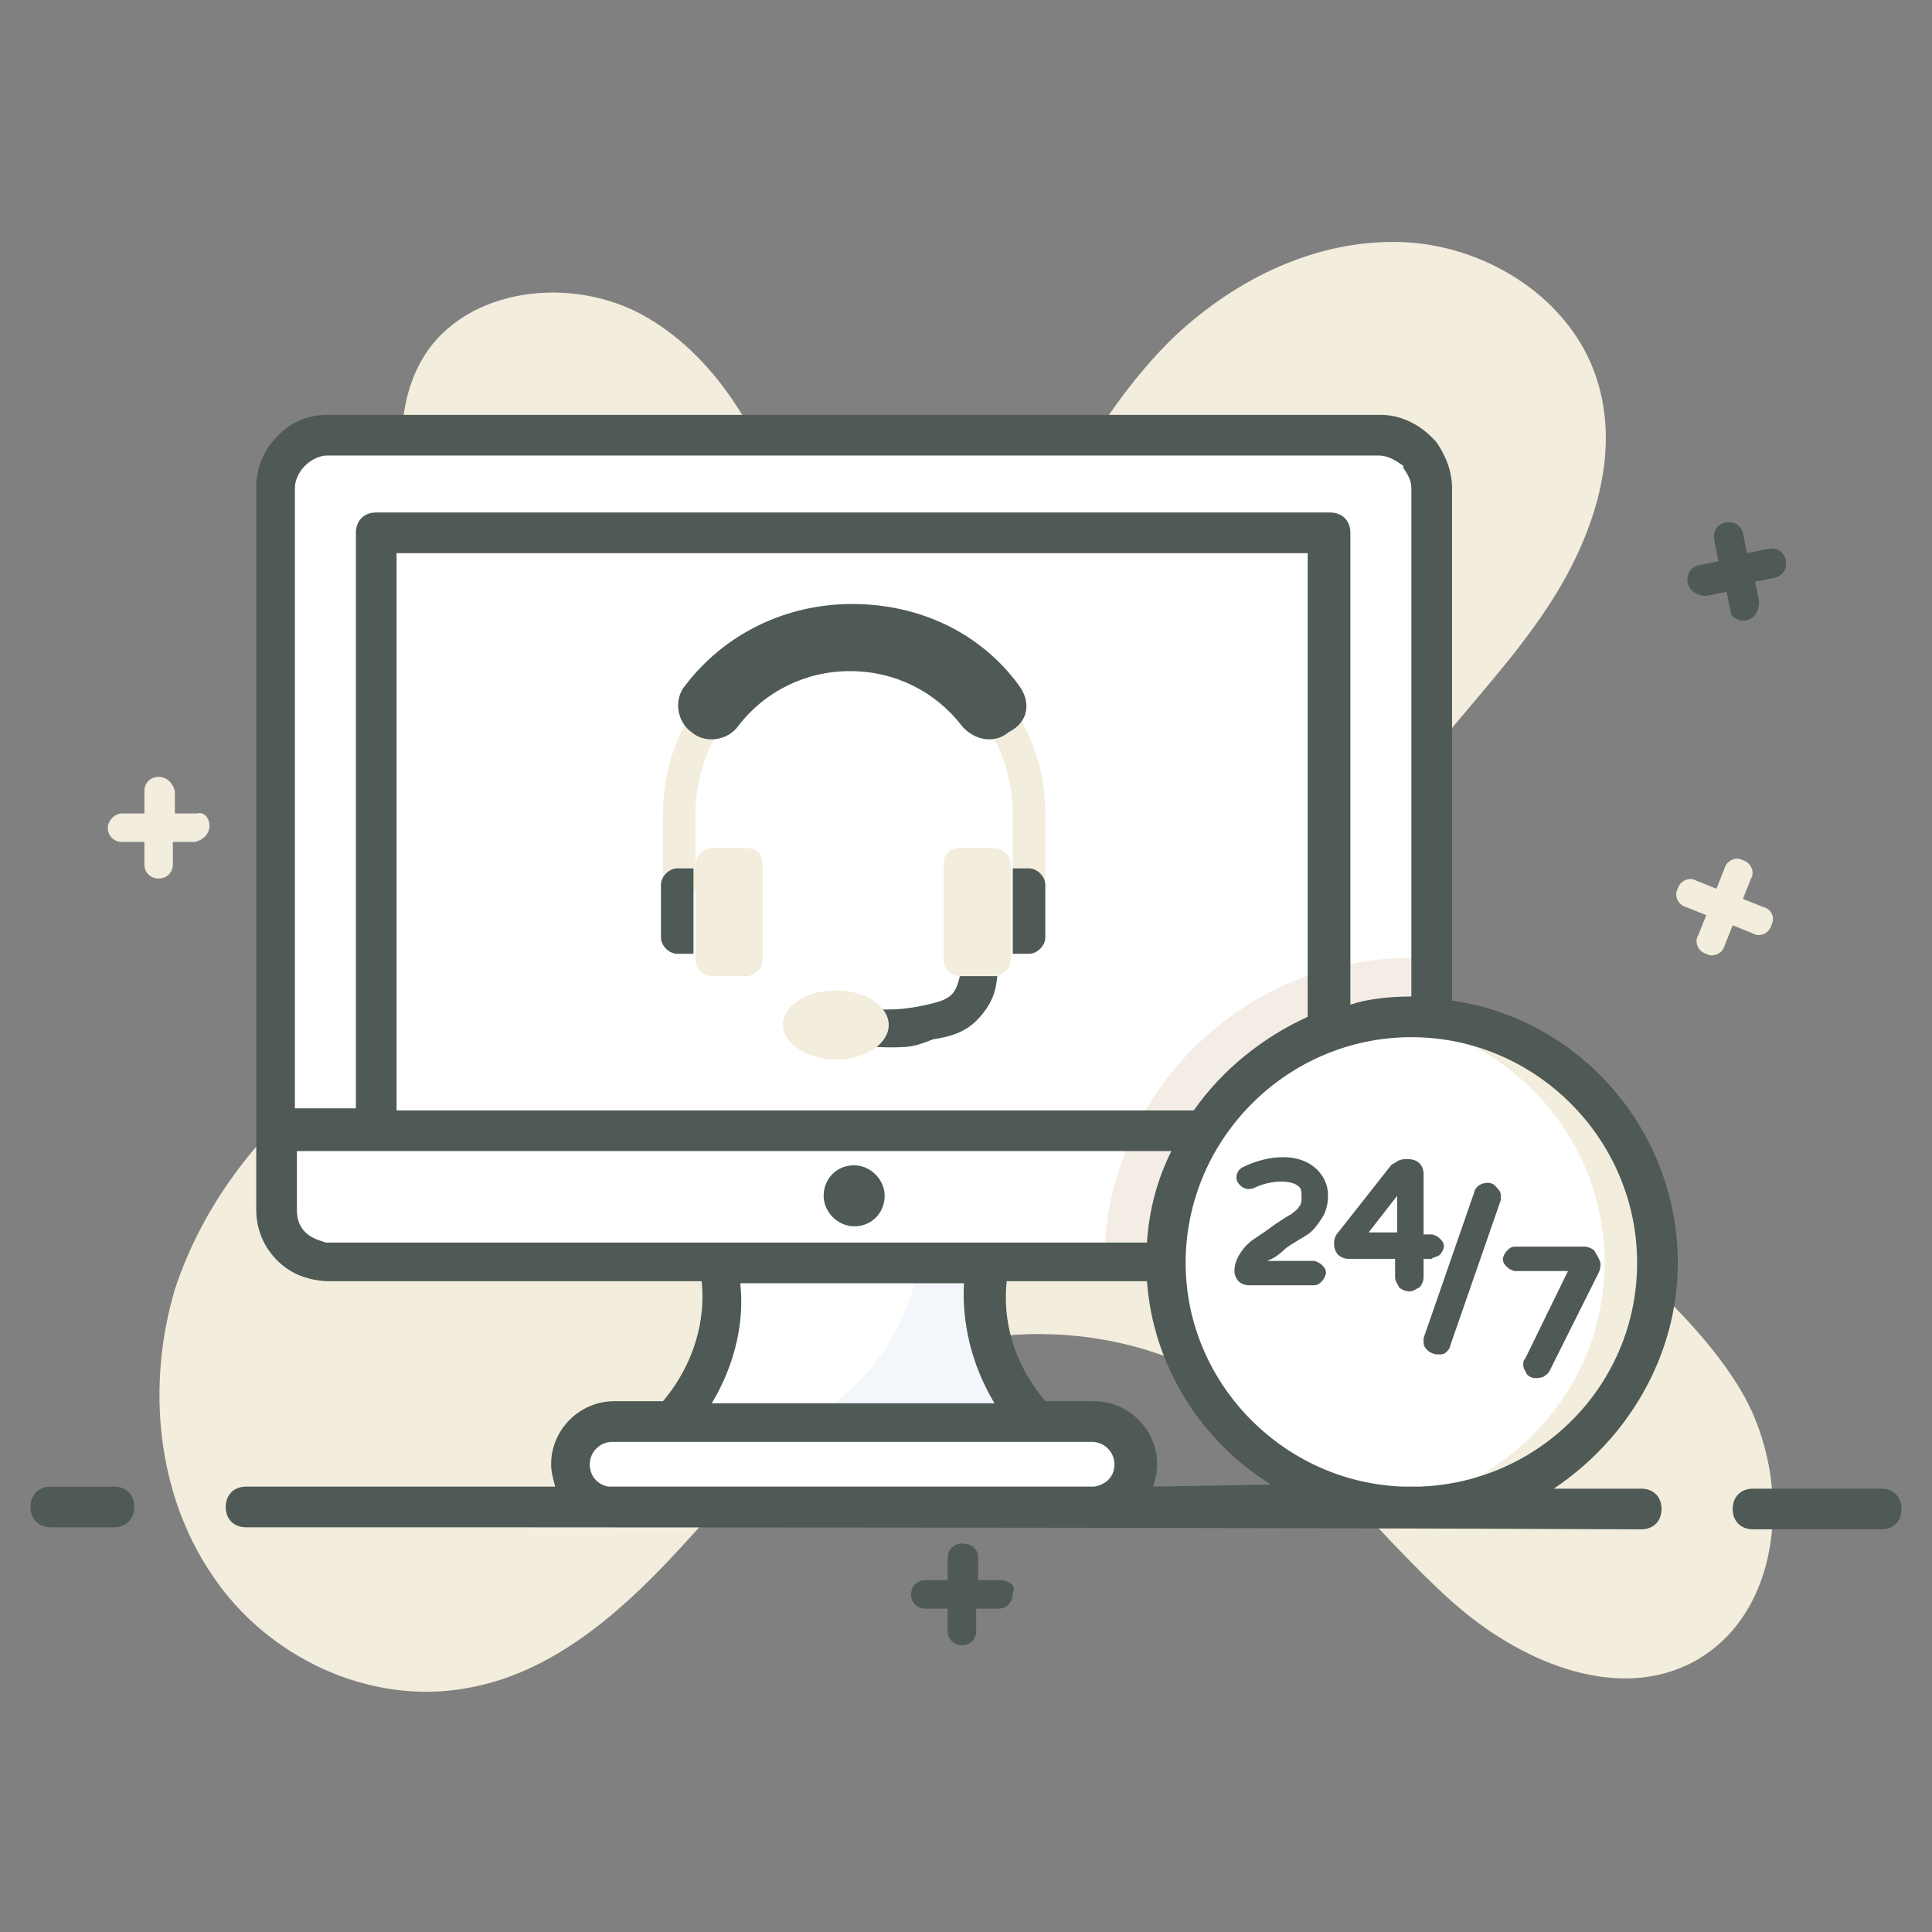<?xml version="1.0" encoding="UTF-8"?>
<!-- Generator: Adobe Illustrator 22.0.1, SVG Export Plug-In . SVG Version: 6.00 Build 0)  -->
<svg xmlns="http://www.w3.org/2000/svg" xmlns:xlink="http://www.w3.org/1999/xlink" version="1.1" id="Layer_1" x="0px" y="0px" viewBox="0 0 95 95" style="enable-background:new 0 0 95 95;" xml:space="preserve">
<rect x="0" y="0" width="95" height="95" fill="#808080" stroke="none"/>
<style type="text/css">
	.st0{fill:#F2EDDC;}
	.st1{fill:#FFFFFF;}
	.st2{opacity:0.3;}
	.st3{fill:#D9C3A9;}
	.st4{fill:#4F5955;}
	.st5{opacity:0.5;}
	.st6{fill:#E8EFF8;}
</style>
<g>
	<g>
		<g>
			<path class="st0" d="M83.3,81.7c-3.7,2-8.3,0.1-11.5-2.6c-3.2-2.7-7.1-7.7-10.4-10.2c-5.5-4.1-13.6-4.4-19.4-0.8     c-3.5,2.1-6.1,5.4-8.9,8.4c-2.8,3-6.1,5.8-10.1,6.5c-4.8,0.9-9.9-1.5-12.6-5.6c-2.7-4-3.2-9.3-1.8-14c1.5-4.6,4.8-8.6,8.8-11.3     c3.5-2.4,8-4.6,8.6-8.7c0.5-3.6-2-6.2-3.4-9.3c-1.4-3-2.3-6.3-2.7-9.6c-0.3-2.4-0.3-4.9,0.9-6.9c2.1-3.5,7.4-4.1,11-2     s5.7,6,7,9.9c0.5,1.5,0.9,3,1.7,4.3c0.8,1.3,2,2.5,3.5,2.8c1.6,0.3,3.3-0.4,4.5-1.6c1.9-1.9,2.6-4.8,3.9-7.2     c1.5-2.6,3.2-5.2,5.4-7.3c3-2.8,6.9-4.7,11-4.6c4.1,0.1,8.2,2.6,9.6,6.4c1.4,3.8,0,8-2.2,11.4c-2.2,3.4-5.2,6.2-7.4,9.5     c-2.3,3.3-3.8,7.5-2.7,11.3c1.7,3.1,4.9,4.1,8.6,7.1c3.7,3,9.2,7.3,11.3,11.5C88.1,73.4,87.5,79.4,83.3,81.7z"></path>
		</g>
		<g>
			<path class="st0" d="M87.1,45.5c-0.1,0.4-0.6,0.6-0.9,0.4l-1-0.4l-0.4,1c-0.1,0.4-0.6,0.6-0.9,0.4c-0.4-0.1-0.6-0.6-0.4-0.9     l0.4-1l-1-0.4c-0.4-0.1-0.6-0.6-0.4-0.9c0.1-0.4,0.6-0.6,0.9-0.4l1,0.4l0.4-1c0.1-0.4,0.6-0.6,0.9-0.4c0.4,0.1,0.6,0.6,0.4,0.9     l-0.4,1l1,0.4C87.1,44.7,87.3,45.1,87.1,45.5z"></path>
		</g>
		<g>
			<path class="st0" d="M10.3,40.6c0,0.4-0.3,0.7-0.7,0.8l-1.1,0l0,1.1c0,0.4-0.3,0.7-0.7,0.7c-0.4,0-0.7-0.3-0.7-0.7l0-1.1l-1.1,0     c-0.4,0-0.7-0.3-0.7-0.7C5.3,40.4,5.6,40,6,40l1.1,0l0-1.1c0-0.4,0.3-0.7,0.7-0.7c0.4,0,0.7,0.3,0.8,0.7l0,1.1l1.1,0     C10,39.9,10.3,40.2,10.3,40.6z"></path>
		</g>
		<g>
			<g>
				<path class="st1" d="M48.9,61.1H35c1.2,2.9,0.4,7.1-3.2,10h20.3C48.5,68.2,47.7,64,48.9,61.1z"></path>
			</g>
			<g class="st5">
				<path class="st6" d="M52.1,71.1H34.6c5.7,0,10.3-4.4,10.7-10h3.6C47.7,64,48.5,68.2,52.1,71.1z"></path>
			</g>
			<g>
				<path class="st1" d="M55.9,72L55.9,72c0-1.2-0.9-2.1-2.1-2.1H30.1C29,69.9,28,70.9,28,72v0c0,1.2,0.9,2.1,2.1,2.1h23.6      C54.9,74.1,55.9,73.2,55.9,72z"></path>
			</g>
			<g>
				<path class="st1" d="M55.9,72L55.9,72c0-1.2-0.9-2.1-2.1-2.1H30.1C29,69.9,28,70.9,28,72v0c0,1.2,0.9,2.1,2.1,2.1h23.6      C54.9,74.1,55.9,73.2,55.9,72z"></path>
			</g>
			<g>
				<path class="st1" d="M55.9,72L55.9,72c0-1.2-0.9-2.1-2.1-2.1H30.1C29,69.9,28,70.9,28,72v0c0,1.2,0.9,2.1,2.1,2.1h23.6      C54.9,74.1,55.9,73.2,55.9,72z"></path>
			</g>
			<g>
				<path class="st1" d="M55.9,72L55.9,72c0-1.2-0.9-2.1-2.1-2.1H30.1C29,69.9,28,70.9,28,72v0c0,1.2,0.9,2.1,2.1,2.1h23.6      C54.9,74.1,55.9,73.2,55.9,72z"></path>
			</g>
			<g>
				<path class="st1" d="M70.4,24v35.5c0,0.1,0,0.2,0,0.2v0c0,0,0,0.1,0,0.1c0,0.1,0,0.2,0,0.2c0,0,0,0,0,0.1c0,0.1,0,0.1-0.1,0.2      c0,0,0,0,0,0c0,0,0,0.1,0,0.1s0,0.1,0,0.1c0,0,0,0,0,0.1c0,0,0,0,0,0.1c0,0,0,0,0,0c0,0.1-0.1,0.2-0.1,0.3c0,0,0,0,0,0l0,0      c0,0.1-0.1,0.1-0.1,0.2c0,0,0,0,0,0.1l-0.2,0.1c0,0-0.1,0.1-0.1,0.1c0,0,0,0-0.1,0.1c0,0-0.1,0.1-0.1,0.1      c-0.1,0-0.1,0.1-0.1,0.1c0,0,0,0,0,0c0,0,0,0-0.1,0c0,0,0,0,0,0c0,0-0.1,0-0.2,0.1c0,0-0.1,0-0.1,0c0,0,0,0-0.1,0c0,0,0,0,0,0      c-0.1,0-0.1,0.1-0.2,0.1c0,0-0.1,0-0.2,0c0,0,0,0,0,0c0,0-0.1,0-0.1,0c0,0,0,0,0,0c-0.1,0-0.2,0-0.3,0H16.1      c-0.4,0-0.9-0.1-1.2-0.3c-0.1-0.1-0.2-0.1-0.3-0.2c0,0,0,0,0,0c-0.1-0.1-0.2-0.1-0.3-0.2l0,0c-0.1-0.1-0.1-0.1-0.2-0.2      c0,0,0,0,0,0l0,0c0-0.1-0.1-0.1-0.1-0.2c-0.2-0.3-0.3-0.6-0.4-0.9c0,0,0-0.1,0-0.1c0-0.1,0-0.1,0-0.1c0-0.1,0-0.2,0-0.3V24      c0-0.7,0.3-1.4,0.8-1.8c0.5-0.5,1.1-0.8,1.8-0.8h51.7c0.7,0,1.4,0.3,1.8,0.8c0,0.1,0.1,0.1,0.2,0.2C70.1,22.8,70.4,23.4,70.4,24      z"></path>
			</g>
			<g>
				<path class="st1" d="M70.4,55.6v3.9c0,0.1,0,0.2,0,0.2v0c0,0,0,0.1,0,0.1c0,0.1,0,0.2,0,0.2c0,0,0,0,0,0.1c0,0,0,0,0,0.1      c0,0,0,0.1,0,0.1c0,0,0,0,0,0c0,0,0,0,0,0.1c0,0,0,0,0,0.1c0,0,0,0,0,0.1c0,0,0,0,0,0.1c0,0,0,0,0,0c0,0.1-0.1,0.2-0.1,0.2      c0,0,0,0,0,0c0,0,0,0,0,0c0,0.1-0.1,0.1-0.1,0.2c0,0,0,0,0,0l-0.1,0.1c0,0-0.1,0.1-0.1,0.1c-0.1,0-0.1,0.1-0.2,0.1c0,0,0,0,0,0      c0,0-0.1,0.1-0.1,0.1c0,0,0,0,0,0c0,0,0,0,0,0c0,0-0.1,0-0.1,0.1c0,0-0.1,0-0.1,0c0,0,0,0-0.1,0c0,0,0,0,0,0c0,0,0,0,0,0      c-0.1,0-0.1,0-0.2,0.1c-0.1,0-0.1,0-0.2,0c0,0,0,0,0,0c0,0,0,0-0.1,0c0,0-0.1,0-0.1,0c-0.1,0-0.1,0-0.2,0H16.1      c-0.1,0-0.2,0-0.3,0l-0.2,0c-0.2,0-0.3-0.1-0.5-0.1c-0.1,0-0.2-0.1-0.3-0.1c-0.1,0-0.2-0.1-0.3-0.2c0,0,0,0,0,0v0c0,0,0,0,0,0      c-0.1-0.1-0.2-0.1-0.2-0.2l0,0c-0.1-0.1-0.1-0.1-0.2-0.2c0,0,0,0,0,0c0,0,0,0,0,0h0c0-0.1-0.1-0.1-0.1-0.2      c-0.2-0.2-0.3-0.5-0.3-0.8c0,0,0-0.1,0-0.1c0,0,0-0.1,0-0.1c0,0,0-0.1,0-0.1c0-0.1,0-0.2,0-0.3v-3.9H70.4z"></path>
			</g>
			<g class="st2">
				<g>
					<g>
						<path class="st3" d="M70.4,47.1v12.5c0,0.1,0,0.2,0,0.2v0c0,0,0,0.1,0,0.1c0,0.1,0,0.2,0,0.2c0,0,0,0,0,0.1        c0,0.1,0,0.1-0.1,0.2c0,0,0,0,0,0c0,0,0,0.1,0,0.1s0,0.1,0,0.1c0,0,0,0,0,0.1c0,0,0,0,0,0.1c0,0,0,0,0,0        c0,0.1-0.1,0.2-0.1,0.3c0,0,0,0,0,0l0,0c0,0.1-0.1,0.1-0.1,0.2c0,0,0,0,0,0.1l-0.2,0.1c0,0-0.1,0.1-0.1,0.1c0,0,0,0-0.1,0.1        c0,0-0.1,0.1-0.1,0.1c-0.1,0-0.1,0.1-0.1,0.1c0,0,0,0,0,0c0,0,0,0-0.1,0c0,0,0,0,0,0c0,0-0.1,0-0.2,0.1c0,0-0.1,0-0.1,0        c0,0,0,0-0.1,0c0,0,0,0,0,0c-0.1,0-0.1,0.1-0.2,0.1c0,0-0.1,0-0.2,0c0,0,0,0,0,0c0,0-0.1,0-0.1,0c0,0,0,0,0,0        c-0.1,0-0.2,0-0.3,0H54.3c0-8.3,6.8-15,15.1-15C69.7,47,70.1,47,70.4,47.1z"></path>
					</g>
				</g>
			</g>
			<g>
				<path class="st1" d="M55.9,72L55.9,72c0-1.2-0.9-2.1-2.1-2.1H30.1C29,69.9,28,70.9,28,72v0c0,1.2,0.9,2.1,2.1,2.1h23.6      C54.9,74.1,55.9,73.2,55.9,72z"></path>
			</g>
			<g>
				<path class="st1" d="M55.9,72L55.9,72c0-1.2-0.9-2.1-2.1-2.1H30.1C29,69.9,28,70.9,28,72v0c0,1.2,0.9,2.1,2.1,2.1h23.6      C54.9,74.1,55.9,73.2,55.9,72z"></path>
			</g>
			<g>
				<g>
					<g>
						<g>
							<path class="st0" d="M50.6,44.3c-0.4,0-0.8-0.4-0.8-0.8v-3.5c0-4.3-3.5-7.8-7.8-7.8c-4.3,0-7.8,3.5-7.8,7.8v3.5         c0,0.4-0.4,0.8-0.8,0.8c-0.4,0-0.8-0.4-0.8-0.8v-3.5c0-5.2,4.2-9.4,9.4-9.4c5.2,0,9.4,4.2,9.4,9.4v3.5         C51.3,43.9,51,44.3,50.6,44.3z"></path>
						</g>
					</g>
					<g>
						<path class="st0" d="M37.5,42.5v4.7c0,0.4-0.4,0.8-0.8,0.8H35c-0.4,0-0.8-0.4-0.8-0.8v-4.7c0-0.4,0.4-0.8,0.8-0.8h1.7        C37.2,41.7,37.5,42,37.5,42.5z"></path>
					</g>
					<g>
						<g>
							<path class="st4" d="M43.9,51.5c-0.5,0-0.9,0-1.3-0.1c-0.5,0-0.9-0.5-0.8-1c0-0.5,0.5-0.9,1-0.8c1.1,0.1,1.9,0,2.8-0.2         c0.4-0.1,0.9-0.2,1.2-0.5c0.2-0.2,0.3-0.5,0.4-0.9c0.1-0.4,0.1-0.9,0-1.4c0-0.5,0.4-0.9,0.9-1c0.5,0,0.9,0.4,1,0.9         c0,0.5,0,1.1-0.1,1.8c-0.1,0.8-0.5,1.4-1,1.9c-0.6,0.6-1.4,0.8-2.1,0.9C45.1,51.4,44.9,51.5,43.9,51.5z"></path>
						</g>
					</g>
					<g>
						<path class="st0" d="M46.4,42.5v4.7c0,0.4,0.4,0.8,0.8,0.8h1h0.7c0.4,0,0.8-0.4,0.8-0.8v-4.7c0-0.4-0.4-0.8-0.8-0.8h-1.7        C46.7,41.7,46.4,42,46.4,42.5z"></path>
					</g>
				</g>
				<g>
					<path class="st0" d="M43.7,50.4c0,0.9-1.1,1.7-2.6,1.7c-1.4,0-2.6-0.8-2.6-1.7s1.1-1.7,2.6-1.7C42.6,48.7,43.7,49.5,43.7,50.4z       "></path>
				</g>
			</g>
			<g>
				<g>
					<path class="st1" d="M81.5,62.1c0,6.7-5.4,12.1-12.1,12.1c-6.7,0-12.1-5.4-12.1-12.1c0-6.7,5.4-12.1,12.1-12.1       C76.1,50,81.5,55.4,81.5,62.1z"></path>
				</g>
				<g>
					<path class="st0" d="M81.5,62.1c0,6.7-5.4,12.1-12.1,12.1c-0.4,0-0.9,0-1.3-0.1c6-0.7,10.8-5.8,10.8-12c0-6.2-4.7-11.3-10.8-12       c0.4,0,0.9-0.1,1.3-0.1C76.1,50,81.5,55.4,81.5,62.1z"></path>
				</g>
			</g>
			<g>
				<path class="st4" d="M85.9,30.5c0.4-0.1,0.6-0.5,0.6-0.9l-0.2-1l1-0.2c0.4-0.1,0.6-0.5,0.5-0.9c-0.1-0.4-0.5-0.6-0.9-0.5l-1,0.2      l-0.2-1c-0.1-0.4-0.5-0.6-0.9-0.5c-0.4,0.1-0.6,0.5-0.5,0.9l0.2,1l-1,0.2c-0.4,0.1-0.6,0.5-0.5,0.9c0.1,0.4,0.5,0.6,0.9,0.6      l1-0.2l0.2,1C85.1,30.3,85.5,30.6,85.9,30.5z"></path>
				<path class="st4" d="M49.2,77.7l-1.1,0l0-1.1c0-0.4-0.3-0.7-0.8-0.7c-0.4,0-0.7,0.3-0.7,0.7l0,1.1l-1.1,0      c-0.4,0-0.7,0.3-0.7,0.7c0,0.4,0.3,0.7,0.7,0.7l1.1,0l0,1.1c0,0.4,0.3,0.7,0.7,0.7c0.4,0,0.7-0.3,0.7-0.7l0-1.1l1.1,0      c0.4,0,0.7-0.3,0.7-0.8C50,78,49.6,77.7,49.2,77.7z"></path>
				<path class="st4" d="M5.6,73.1l-3.1,0h0c-0.6,0-1,0.4-1,1c0,0.6,0.4,1,1,1l3.1,0c0,0,0,0,0,0c0.6,0,1-0.4,1-1      C6.6,73.5,6.2,73.1,5.6,73.1z"></path>
				<path class="st4" d="M92.5,73.2c-0.1,0-6.4,0-6.3,0c-0.6,0-1,0.4-1,1s0.4,1,1,1l6.3,0c0,0,0,0,0,0c0.6,0,1-0.4,1-1      S93.1,73.2,92.5,73.2z"></path>
				<path class="st4" d="M42,57.3c-0.9,0-1.5,0.7-1.5,1.5s0.7,1.5,1.5,1.5c0.9,0,1.5-0.7,1.5-1.5S42.8,57.3,42,57.3z"></path>
				<path class="st4" d="M32.5,43.5v2.6c0,0.4,0.4,0.8,0.8,0.8h0.8v-4.2h-0.8C32.9,42.7,32.5,43.1,32.5,43.5z"></path>
				<path class="st4" d="M50.6,42.7h-0.8v4.2h0.8c0.4,0,0.8-0.4,0.8-0.8v-2.6C51.4,43.1,51,42.7,50.6,42.7z"></path>
				<path class="st4" d="M50.1,33.7c-1.9-2.6-4.9-4-8.2-4c0,0,0,0,0,0c-3.3,0-6.3,1.5-8.2,4c-0.6,0.7-0.4,1.8,0.3,2.3      c0.7,0.6,1.8,0.4,2.3-0.3c1.3-1.7,3.3-2.7,5.5-2.7h0c2.2,0,4.2,1,5.5,2.7c0.6,0.7,1.6,0.9,2.3,0.3      C50.6,35.5,50.7,34.5,50.1,33.7z"></path>
				<path class="st4" d="M82.5,62.1c0-6.5-4.8-12-11.1-12.9V24c0-0.8-0.3-1.6-0.8-2.3c0,0-0.1-0.1-0.1-0.1l-0.1-0.1      c-0.7-0.7-1.6-1.1-2.5-1.1H16.1c-1,0-1.9,0.4-2.5,1.1c-0.7,0.7-1,1.6-1,2.5c0,13.8,0,29.4,0,35.5c0,1.3,0.7,2.4,1.7,3      c0.5,0.3,1.2,0.5,1.9,0.5h18.3c0.2,1.8-0.3,4-1.9,5.9h-2.4c-1.7,0-3.1,1.4-3.1,3.1c0,0.4,0.1,0.7,0.2,1.1l-15.2,0h0      c-0.6,0-1,0.4-1,1c0,0.6,0.4,1,1,1c13.9,0,47.2,0,68.6,0.1c0.6,0,1-0.4,1-1c0-0.6-0.4-1-1-1l-4.3,0C80,70.8,82.5,66.7,82.5,62.1      z M15,22.9c0.2-0.2,0.6-0.5,1.1-0.5h51.7c0.5,0,0.9,0.3,1.2,0.5L69,23c0.2,0.3,0.4,0.6,0.4,1l0,25c-1,0-2.1,0.1-3,0.4V26.2      c0-0.6-0.4-1-1-1H18.5c-0.6,0-1,0.4-1,1v28.3h-3V24C14.5,23.6,14.7,23.2,15,22.9z M56.4,61.1H16.1c-0.1,0-0.1,0-0.1,0      c-0.1-0.1-1.4-0.2-1.4-1.6v-2.9h43C56.9,58,56.5,59.5,56.4,61.1z M58.7,54.6H19.5V27.2h44.8V50C62.1,51,60.1,52.6,58.7,54.6z       M36.4,63.1h11c-0.1,1.8,0.3,3.9,1.5,5.9H35C36.2,67,36.6,64.9,36.4,63.1z M29,72c0-0.6,0.5-1.1,1.1-1.1h23.6      c0.6,0,1.1,0.5,1.1,1.1c0,0.6-0.4,1-1,1.1l-23.9,0C29.4,73,29,72.6,29,72z M56.7,73.1c0.1-0.3,0.2-0.7,0.2-1.1      c0-1.7-1.4-3.1-3.1-3.1h-2.4c-1.6-1.9-2.1-4-1.9-5.9h6.9c0.3,4.2,2.7,7.9,6.1,10L56.7,73.1z M69.8,73.1l-0.8,0      c-5.9-0.2-10.7-5.1-10.7-11c0-6.1,5-11.1,11.1-11.1c6.1,0,11.1,5,11.1,11.1C80.5,68.1,75.7,72.9,69.8,73.1z"></path>
				<path class="st4" d="M72.7,58.3c-0.1,0.1-0.2,0.2-0.2,0.3L70,65.8c0,0.1,0,0.2,0,0.2c0,0.2,0.1,0.3,0.2,0.4      c0.1,0.1,0.3,0.2,0.5,0.2c0.2,0,0.3,0,0.4-0.1c0.1-0.1,0.2-0.2,0.2-0.3l2.5-7.2c0-0.1,0-0.2,0-0.2c0-0.2-0.1-0.3-0.2-0.4      C73.4,58.1,73,58.1,72.7,58.3z"></path>
				<path class="st4" d="M63.2,61.4c0.4-0.3,0.8-0.5,1.1-0.7c0.3-0.2,0.5-0.5,0.7-0.8c0.2-0.3,0.3-0.7,0.3-1.1c0-0.4-0.1-0.7-0.3-1      c-0.4-0.6-1.1-0.9-1.9-0.9c-0.7,0-1.4,0.2-2,0.5c-0.2,0.1-0.3,0.3-0.3,0.5c0,0.2,0.1,0.3,0.2,0.4c0.2,0.2,0.5,0.2,0.7,0.1      c0.4-0.2,0.9-0.3,1.3-0.3c0.4,0,0.7,0.1,0.8,0.2c0.2,0.1,0.2,0.3,0.2,0.6c0,0.1,0,0.3-0.1,0.4c-0.1,0.2-0.3,0.3-0.4,0.4      c-0.2,0.1-0.5,0.3-0.8,0.5c-0.4,0.3-0.7,0.5-1,0.7c-0.3,0.2-0.5,0.4-0.7,0.7c-0.2,0.3-0.3,0.6-0.3,0.9c0,0.2,0.1,0.4,0.2,0.5      c0.1,0.1,0.3,0.2,0.5,0.2h3.2c0.2,0,0.3-0.1,0.4-0.2c0.1-0.1,0.2-0.3,0.2-0.4c0-0.2-0.1-0.3-0.2-0.4l0,0      c-0.1-0.1-0.3-0.2-0.4-0.2h-2.3c0,0,0,0,0,0C62.6,61.9,62.9,61.7,63.2,61.4z"></path>
				<path class="st4" d="M70.8,61.7c0.1-0.1,0.2-0.3,0.2-0.4c0-0.2-0.1-0.3-0.2-0.4c-0.1-0.1-0.3-0.2-0.4-0.2H70v-3      c0-0.2-0.1-0.4-0.2-0.5c-0.1-0.1-0.3-0.2-0.5-0.2h-0.2c-0.1,0-0.2,0-0.4,0.1c-0.1,0.1-0.2,0.1-0.3,0.2l-2.6,3.3      c-0.1,0.1-0.2,0.3-0.2,0.5v0.1c0,0.2,0.1,0.4,0.2,0.5c0.1,0.1,0.3,0.2,0.5,0.2h2.3v0.9c0,0.2,0.1,0.3,0.2,0.5      c0.1,0.1,0.3,0.2,0.5,0.2c0.2,0,0.3-0.1,0.5-0.2c0.1-0.1,0.2-0.3,0.2-0.5v-0.9h0.4C70.5,61.8,70.7,61.8,70.8,61.7z M68.7,60.6      h-1.4l1.4-1.8V60.6z"></path>
				<path class="st4" d="M78.4,61.5c-0.1-0.1-0.3-0.2-0.5-0.2h-3.4c-0.2,0-0.3,0.1-0.4,0.2c-0.1,0.1-0.2,0.3-0.2,0.4      c0,0.2,0.1,0.3,0.2,0.4c0.1,0.1,0.3,0.2,0.4,0.2h2.6L75,66.8c-0.1,0.1-0.1,0.2-0.1,0.3c0,0.2,0.1,0.3,0.2,0.5      c0.2,0.2,0.5,0.2,0.8,0.1c0.1-0.1,0.2-0.1,0.3-0.3l2.4-4.8l0,0c0.1-0.2,0.1-0.3,0.1-0.5C78.6,61.8,78.5,61.7,78.4,61.5z"></path>
			</g>
		</g>
	</g>
</g>
</svg>
